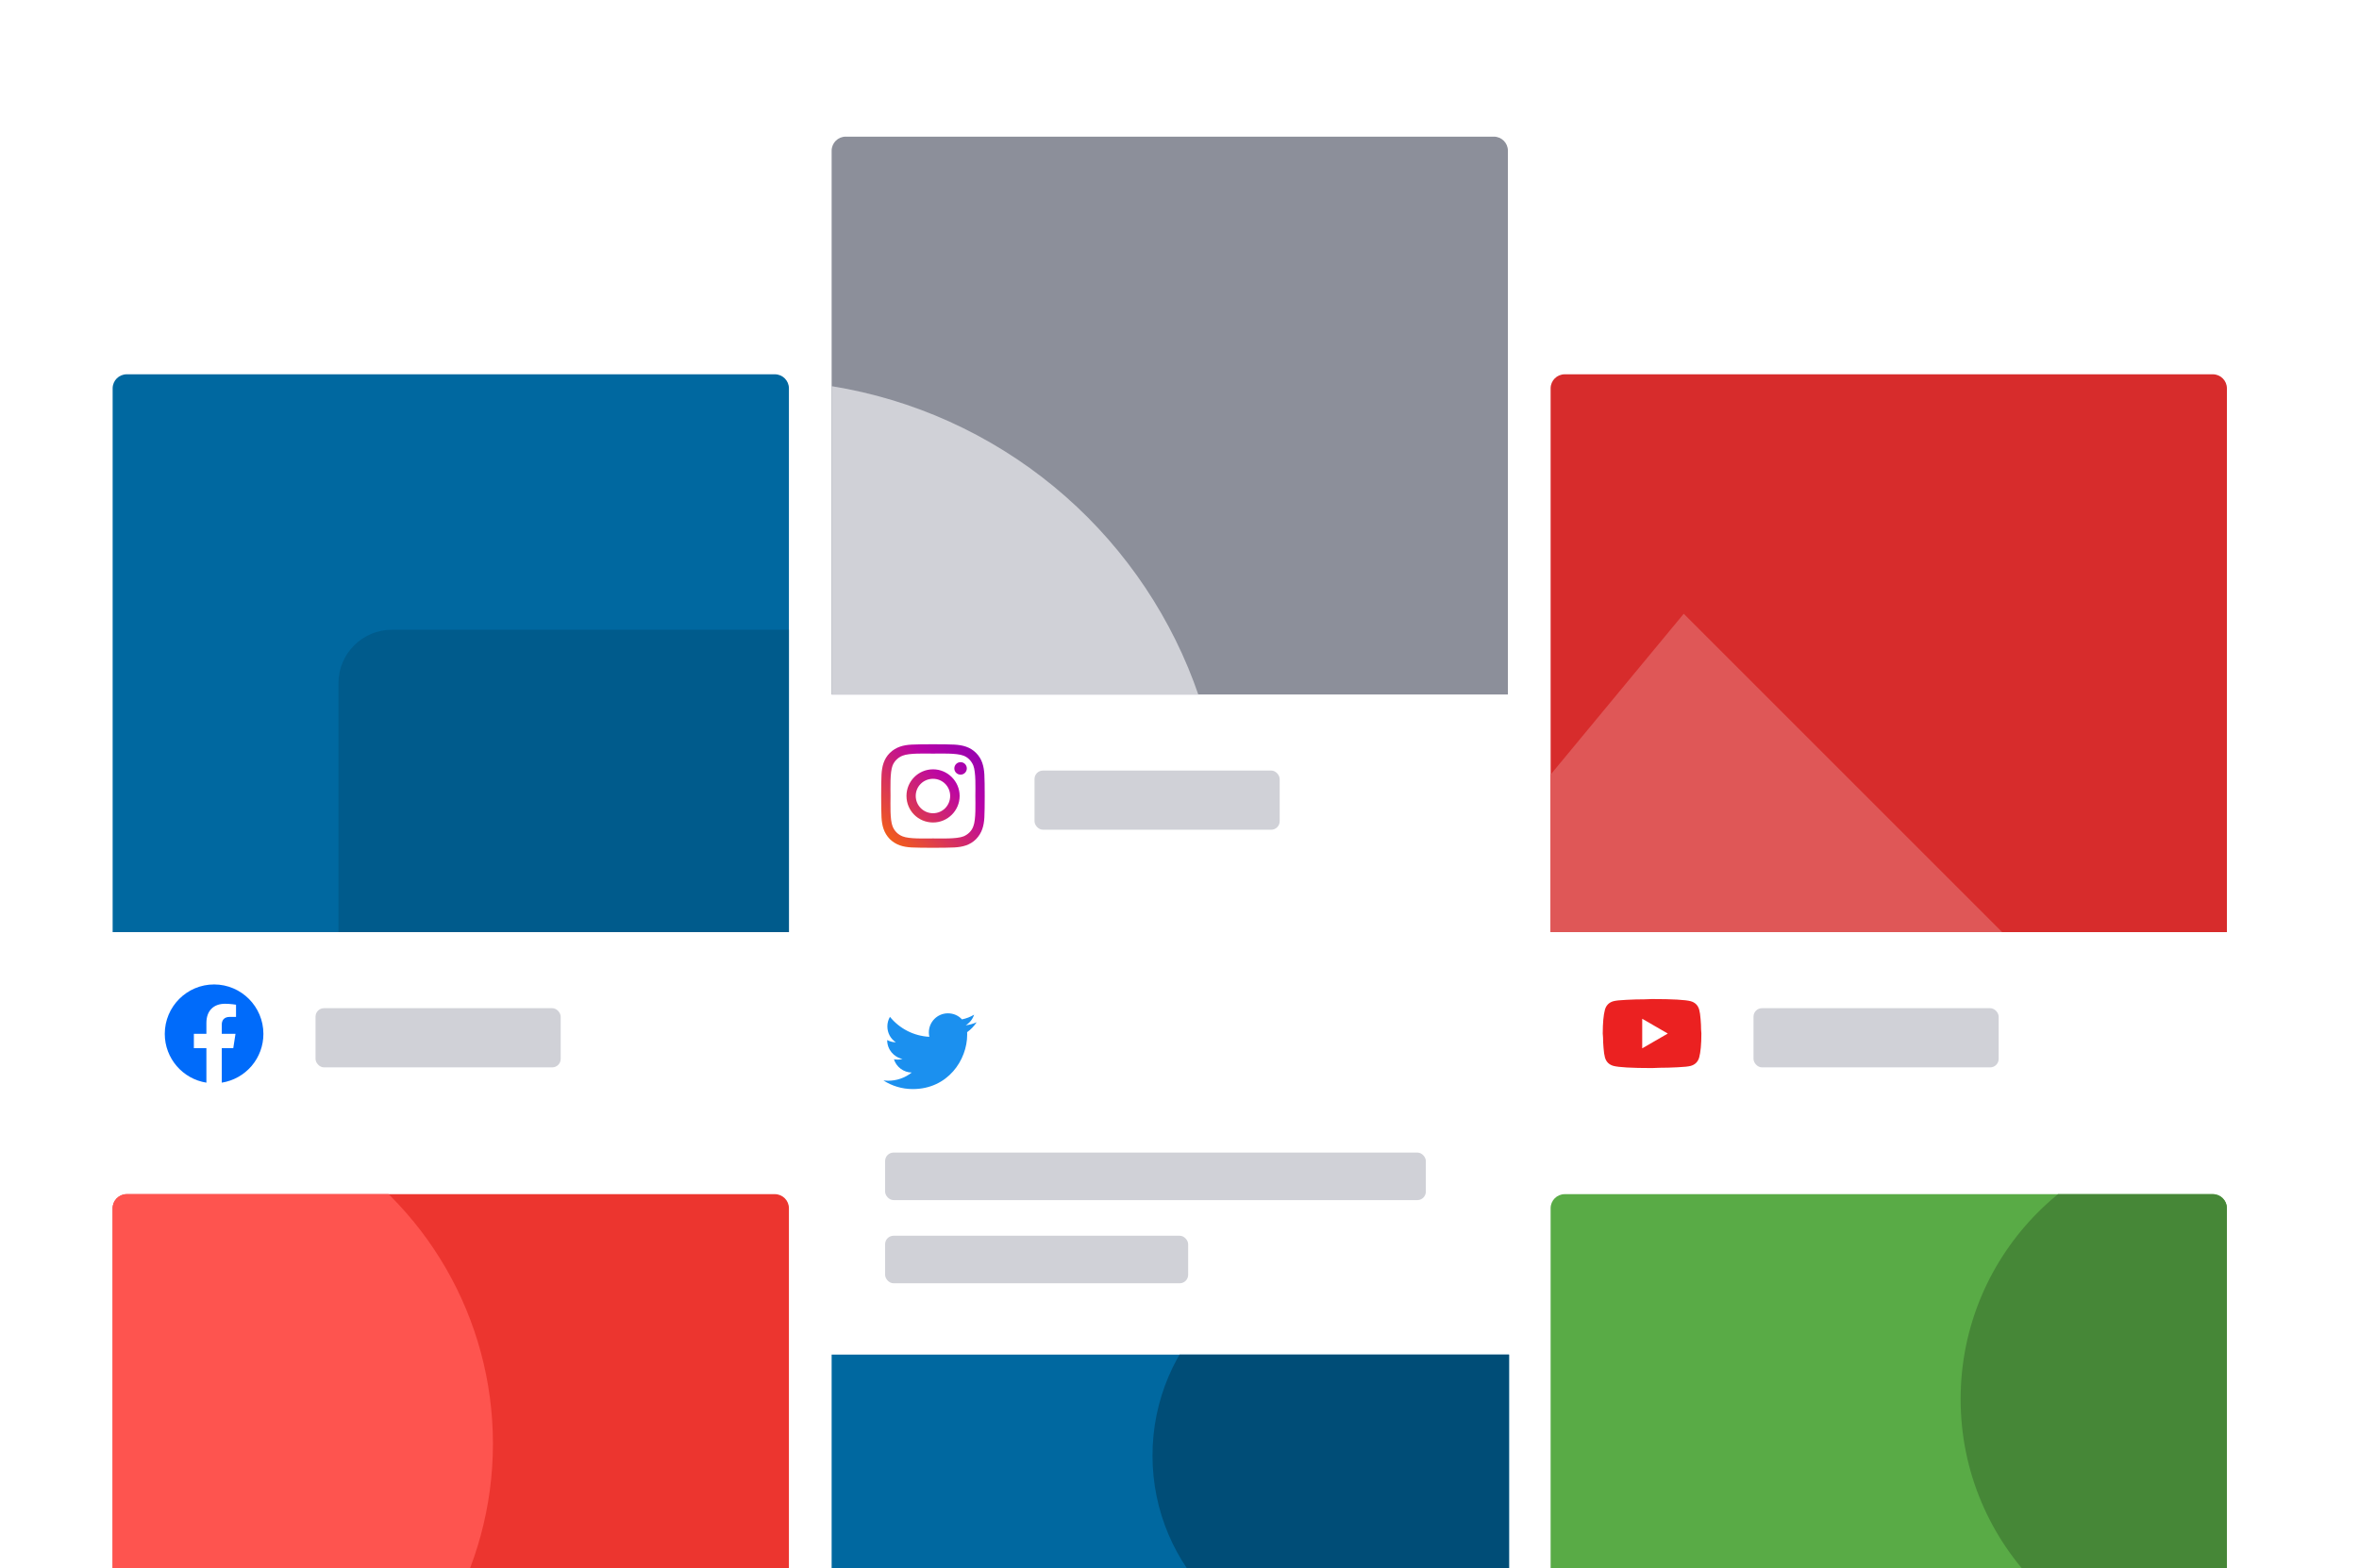 <svg width="397" height="264" viewBox="0 0 397 264" fill="none" xmlns="http://www.w3.org/2000/svg"><g clip-path="url(#clip0)"><g filter="url(#filter0_ddd)"><rect x="18.957" y="63" width="113.812" height="129.461" rx="2.845" fill="white"/></g><g clip-path="url(#clip1)"><path d="M18.957 63H132.769V176.812H18.957V63Z" fill="#0068A0"/><rect x="56.957" y="106" width="105" height="105" rx="9" fill="#005B8C"/></g><path d="M36.029 165.701C31.465 165.701 27.73 169.427 27.73 174.017C27.73 178.166 30.768 181.61 34.735 182.232V176.423H32.627V174.017H34.735V172.183C34.735 170.1 35.971 168.954 37.872 168.954C38.776 168.954 39.722 169.112 39.722 169.112V171.162H38.677C37.648 171.162 37.324 171.801 37.324 172.456V174.017H39.631L39.258 176.423H37.324V182.232C39.279 181.924 41.06 180.926 42.345 179.419C43.629 177.913 44.333 175.996 44.328 174.017C44.328 169.427 40.594 165.701 36.029 165.701Z" fill="#006BFA"/><rect x="53.102" y="169.699" width="41.257" height="9.959" rx="1.423" fill="#D0D1D7"/><g filter="url(#filter1_ddd)"><rect x="18.957" y="201" width="113.812" height="129.461" rx="2.845" fill="white"/></g><g clip-path="url(#clip2)"><path d="M18.957 201H132.769V314.812H18.957V201Z" fill="#EC352F"/><circle cx="23.957" cy="243" r="59" fill="#FE544F"/></g><g filter="url(#filter2_ddd)"><rect x="139.957" y="23" width="113.812" height="129.461" rx="2.845" fill="white"/></g><g clip-path="url(#clip3)"><path d="M139.957 23H253.769V136.812H139.957V23Z" fill="#8C8F9A"/><circle cx="127.457" cy="142.5" r="78.5" fill="#D0D1D7"/></g><path d="M157.026 129.493C154.537 129.493 152.553 131.516 152.553 133.967C152.553 136.456 154.537 138.44 157.026 138.44C159.477 138.44 161.5 136.456 161.5 133.967C161.5 131.516 159.477 129.493 157.026 129.493ZM157.026 136.884C155.431 136.884 154.109 135.601 154.109 133.967C154.109 132.372 155.392 131.088 157.026 131.088C158.621 131.088 159.905 132.372 159.905 133.967C159.905 135.601 158.621 136.884 157.026 136.884ZM162.706 129.338C162.706 128.754 162.239 128.287 161.655 128.287C161.072 128.287 160.605 128.754 160.605 129.338C160.605 129.921 161.072 130.388 161.655 130.388C162.239 130.388 162.706 129.921 162.706 129.338ZM165.662 130.388C165.584 128.987 165.273 127.743 164.262 126.731C163.25 125.72 162.005 125.409 160.605 125.331C159.166 125.253 154.848 125.253 153.408 125.331C152.008 125.409 150.802 125.72 149.752 126.731C148.74 127.743 148.429 128.987 148.351 130.388C148.274 131.827 148.274 136.145 148.351 137.585C148.429 138.985 148.74 140.191 149.752 141.241C150.802 142.253 152.008 142.564 153.408 142.642C154.848 142.719 159.166 142.719 160.605 142.642C162.005 142.564 163.25 142.253 164.262 141.241C165.273 140.191 165.584 138.985 165.662 137.585C165.74 136.145 165.74 131.827 165.662 130.388ZM163.795 139.102C163.523 139.88 162.9 140.463 162.161 140.774C160.994 141.241 158.271 141.124 157.026 141.124C155.742 141.124 153.019 141.241 151.891 140.774C151.113 140.463 150.53 139.88 150.219 139.102C149.752 137.974 149.868 135.25 149.868 133.967C149.868 132.722 149.752 129.999 150.219 128.832C150.53 128.093 151.113 127.509 151.891 127.198C153.019 126.731 155.742 126.848 157.026 126.848C158.271 126.848 160.994 126.731 162.161 127.198C162.9 127.47 163.484 128.093 163.795 128.832C164.262 129.999 164.145 132.722 164.145 133.967C164.145 135.25 164.262 137.974 163.795 139.102Z" fill="url(#paint0_linear)"/><rect x="174.102" y="129.699" width="41.257" height="9.959" rx="1.423" fill="#D0D1D7"/><g filter="url(#filter3_ddd)"><rect x="139.957" y="161" width="114" height="109" rx="2.845" fill="white"/></g><rect x="148.957" y="194" width="91" height="8" rx="1.423" fill="#D0D1D7"/><rect x="148.957" y="208" width="51" height="8" rx="1.423" fill="#D0D1D7"/><path d="M164.366 172.062C163.788 172.324 163.166 172.497 162.521 172.579C163.181 172.182 163.691 171.552 163.931 170.794C163.308 171.169 162.618 171.432 161.891 171.582C161.298 170.937 160.466 170.562 159.521 170.562C157.758 170.562 156.318 172.002 156.318 173.779C156.318 174.034 156.348 174.282 156.401 174.514C153.731 174.379 151.353 173.097 149.771 171.154C149.493 171.627 149.336 172.182 149.336 172.767C149.336 173.884 149.898 174.874 150.768 175.437C150.236 175.437 149.741 175.287 149.306 175.062V175.084C149.306 176.644 150.416 177.949 151.886 178.242C151.414 178.371 150.918 178.389 150.438 178.294C150.642 178.934 151.041 179.493 151.579 179.894C152.117 180.295 152.767 180.517 153.438 180.529C152.301 181.43 150.891 181.916 149.441 181.909C149.186 181.909 148.931 181.894 148.676 181.864C150.101 182.779 151.796 183.312 153.611 183.312C159.521 183.312 162.768 178.407 162.768 174.154C162.768 174.012 162.768 173.877 162.761 173.734C163.391 173.284 163.931 172.714 164.366 172.062Z" fill="#1B90EF"/><g filter="url(#filter4_ddd)"><rect x="260.957" y="63" width="113.812" height="129.461" rx="2.845" fill="white"/></g><g clip-path="url(#clip4)"><rect x="260.957" y="63" width="113.812" height="113.812" fill="#D72C2C"/><path d="M283.359 103.308L373.461 193.41H208.793L283.359 103.308Z" fill="#DF5757"/></g><path d="M276.37 176.456L280.677 173.967L276.37 171.477V176.456ZM285.963 169.958C286.071 170.348 286.145 170.871 286.195 171.535C286.253 172.199 286.278 172.772 286.278 173.27L286.328 173.967C286.328 175.784 286.195 177.12 285.963 177.975C285.755 178.722 285.274 179.203 284.527 179.411C284.137 179.519 283.423 179.593 282.328 179.643C281.249 179.701 280.262 179.726 279.349 179.726L278.029 179.776C274.552 179.776 272.386 179.643 271.531 179.411C270.784 179.203 270.303 178.722 270.096 177.975C269.988 177.585 269.913 177.062 269.863 176.398C269.805 175.734 269.78 175.162 269.78 174.664L269.73 173.967C269.73 172.149 269.863 170.813 270.096 169.958C270.303 169.212 270.784 168.73 271.531 168.523C271.921 168.415 272.635 168.34 273.73 168.29C274.809 168.232 275.797 168.207 276.71 168.207L278.029 168.158C281.506 168.158 283.672 168.29 284.527 168.523C285.274 168.73 285.755 169.212 285.963 169.958Z" fill="#EB2121"/><rect x="295.102" y="169.699" width="41.257" height="9.959" rx="1.423" fill="#D0D1D7"/><g filter="url(#filter5_ddd)"><rect x="260.957" y="201" width="113.812" height="129.461" rx="2.845" fill="white"/></g><g clip-path="url(#clip5)"><rect x="260.957" y="201" width="113.812" height="113.812" fill="#59AB46"/><circle cx="374.457" cy="235.5" r="44.5" fill="#468737"/></g><g clip-path="url(#clip6)"><path d="M139.957 228H253.957V296C253.957 296.552 253.509 297 252.957 297H140.957C140.405 297 139.957 296.552 139.957 296V228Z" fill="#0068A0"/><circle cx="227.957" cy="245" r="34" fill="#004D77"/></g></g><defs><filter id="filter0_ddd" x="0.463" y="53.041" width="150.801" height="166.45" filterUnits="userSpaceOnUse" color-interpolation-filters="sRGB"><feFlood flood-opacity="0" result="BackgroundImageFix"/><feColorMatrix in="SourceAlpha" type="matrix" values="0 0 0 0 0 0 0 0 0 0 0 0 0 0 0 0 0 0 127 0" result="hardAlpha"/><feOffset dy="8.536"/><feGaussianBlur stdDeviation="9.247"/><feColorMatrix type="matrix" values="0 0 0 0 0 0 0 0 0 0 0 0 0 0 0 0 0 0 0.03 0"/><feBlend mode="normal" in2="BackgroundImageFix" result="effect1_dropShadow"/><feColorMatrix in="SourceAlpha" type="matrix" values="0 0 0 0 0 0 0 0 0 0 0 0 0 0 0 0 0 0 127 0" result="hardAlpha"/><feOffset dy="1.423"/><feGaussianBlur stdDeviation="1.423"/><feColorMatrix type="matrix" values="0 0 0 0 0 0 0 0 0 0 0 0 0 0 0 0 0 0 0.11 0"/><feBlend mode="normal" in2="effect1_dropShadow" result="effect2_dropShadow"/><feColorMatrix in="SourceAlpha" type="matrix" values="0 0 0 0 0 0 0 0 0 0 0 0 0 0 0 0 0 0 127 0" result="hardAlpha"/><feOffset dy="4.268"/><feGaussianBlur stdDeviation="4.268"/><feColorMatrix type="matrix" values="0 0 0 0 0 0 0 0 0 0 0 0 0 0 0 0 0 0 0.04 0"/><feBlend mode="normal" in2="effect2_dropShadow" result="effect3_dropShadow"/><feBlend mode="normal" in="SourceGraphic" in2="effect3_dropShadow" result="shape"/></filter><filter id="filter1_ddd" x="0.463" y="191.041" width="150.801" height="166.45" filterUnits="userSpaceOnUse" color-interpolation-filters="sRGB"><feFlood flood-opacity="0" result="BackgroundImageFix"/><feColorMatrix in="SourceAlpha" type="matrix" values="0 0 0 0 0 0 0 0 0 0 0 0 0 0 0 0 0 0 127 0" result="hardAlpha"/><feOffset dy="8.536"/><feGaussianBlur stdDeviation="9.247"/><feColorMatrix type="matrix" values="0 0 0 0 0 0 0 0 0 0 0 0 0 0 0 0 0 0 0.03 0"/><feBlend mode="normal" in2="BackgroundImageFix" result="effect1_dropShadow"/><feColorMatrix in="SourceAlpha" type="matrix" values="0 0 0 0 0 0 0 0 0 0 0 0 0 0 0 0 0 0 127 0" result="hardAlpha"/><feOffset dy="1.423"/><feGaussianBlur stdDeviation="1.423"/><feColorMatrix type="matrix" values="0 0 0 0 0 0 0 0 0 0 0 0 0 0 0 0 0 0 0.11 0"/><feBlend mode="normal" in2="effect1_dropShadow" result="effect2_dropShadow"/><feColorMatrix in="SourceAlpha" type="matrix" values="0 0 0 0 0 0 0 0 0 0 0 0 0 0 0 0 0 0 127 0" result="hardAlpha"/><feOffset dy="4.268"/><feGaussianBlur stdDeviation="4.268"/><feColorMatrix type="matrix" values="0 0 0 0 0 0 0 0 0 0 0 0 0 0 0 0 0 0 0.04 0"/><feBlend mode="normal" in2="effect2_dropShadow" result="effect3_dropShadow"/><feBlend mode="normal" in="SourceGraphic" in2="effect3_dropShadow" result="shape"/></filter><filter id="filter2_ddd" x="121.463" y="13.041" width="150.801" height="166.45" filterUnits="userSpaceOnUse" color-interpolation-filters="sRGB"><feFlood flood-opacity="0" result="BackgroundImageFix"/><feColorMatrix in="SourceAlpha" type="matrix" values="0 0 0 0 0 0 0 0 0 0 0 0 0 0 0 0 0 0 127 0" result="hardAlpha"/><feOffset dy="8.536"/><feGaussianBlur stdDeviation="9.247"/><feColorMatrix type="matrix" values="0 0 0 0 0 0 0 0 0 0 0 0 0 0 0 0 0 0 0.03 0"/><feBlend mode="normal" in2="BackgroundImageFix" result="effect1_dropShadow"/><feColorMatrix in="SourceAlpha" type="matrix" values="0 0 0 0 0 0 0 0 0 0 0 0 0 0 0 0 0 0 127 0" result="hardAlpha"/><feOffset dy="1.423"/><feGaussianBlur stdDeviation="1.423"/><feColorMatrix type="matrix" values="0 0 0 0 0 0 0 0 0 0 0 0 0 0 0 0 0 0 0.11 0"/><feBlend mode="normal" in2="effect1_dropShadow" result="effect2_dropShadow"/><feColorMatrix in="SourceAlpha" type="matrix" values="0 0 0 0 0 0 0 0 0 0 0 0 0 0 0 0 0 0 127 0" result="hardAlpha"/><feOffset dy="4.268"/><feGaussianBlur stdDeviation="4.268"/><feColorMatrix type="matrix" values="0 0 0 0 0 0 0 0 0 0 0 0 0 0 0 0 0 0 0.04 0"/><feBlend mode="normal" in2="effect2_dropShadow" result="effect3_dropShadow"/><feBlend mode="normal" in="SourceGraphic" in2="effect3_dropShadow" result="shape"/></filter><filter id="filter3_ddd" x="121.463" y="151.041" width="150.989" height="145.989" filterUnits="userSpaceOnUse" color-interpolation-filters="sRGB"><feFlood flood-opacity="0" result="BackgroundImageFix"/><feColorMatrix in="SourceAlpha" type="matrix" values="0 0 0 0 0 0 0 0 0 0 0 0 0 0 0 0 0 0 127 0" result="hardAlpha"/><feOffset dy="8.536"/><feGaussianBlur stdDeviation="9.247"/><feColorMatrix type="matrix" values="0 0 0 0 0 0 0 0 0 0 0 0 0 0 0 0 0 0 0.03 0"/><feBlend mode="normal" in2="BackgroundImageFix" result="effect1_dropShadow"/><feColorMatrix in="SourceAlpha" type="matrix" values="0 0 0 0 0 0 0 0 0 0 0 0 0 0 0 0 0 0 127 0" result="hardAlpha"/><feOffset dy="1.423"/><feGaussianBlur stdDeviation="1.423"/><feColorMatrix type="matrix" values="0 0 0 0 0 0 0 0 0 0 0 0 0 0 0 0 0 0 0.11 0"/><feBlend mode="normal" in2="effect1_dropShadow" result="effect2_dropShadow"/><feColorMatrix in="SourceAlpha" type="matrix" values="0 0 0 0 0 0 0 0 0 0 0 0 0 0 0 0 0 0 127 0" result="hardAlpha"/><feOffset dy="4.268"/><feGaussianBlur stdDeviation="4.268"/><feColorMatrix type="matrix" values="0 0 0 0 0 0 0 0 0 0 0 0 0 0 0 0 0 0 0.04 0"/><feBlend mode="normal" in2="effect2_dropShadow" result="effect3_dropShadow"/><feBlend mode="normal" in="SourceGraphic" in2="effect3_dropShadow" result="shape"/></filter><filter id="filter4_ddd" x="242.463" y="53.041" width="150.801" height="166.45" filterUnits="userSpaceOnUse" color-interpolation-filters="sRGB"><feFlood flood-opacity="0" result="BackgroundImageFix"/><feColorMatrix in="SourceAlpha" type="matrix" values="0 0 0 0 0 0 0 0 0 0 0 0 0 0 0 0 0 0 127 0" result="hardAlpha"/><feOffset dy="8.536"/><feGaussianBlur stdDeviation="9.247"/><feColorMatrix type="matrix" values="0 0 0 0 0 0 0 0 0 0 0 0 0 0 0 0 0 0 0.03 0"/><feBlend mode="normal" in2="BackgroundImageFix" result="effect1_dropShadow"/><feColorMatrix in="SourceAlpha" type="matrix" values="0 0 0 0 0 0 0 0 0 0 0 0 0 0 0 0 0 0 127 0" result="hardAlpha"/><feOffset dy="1.423"/><feGaussianBlur stdDeviation="1.423"/><feColorMatrix type="matrix" values="0 0 0 0 0 0 0 0 0 0 0 0 0 0 0 0 0 0 0.11 0"/><feBlend mode="normal" in2="effect1_dropShadow" result="effect2_dropShadow"/><feColorMatrix in="SourceAlpha" type="matrix" values="0 0 0 0 0 0 0 0 0 0 0 0 0 0 0 0 0 0 127 0" result="hardAlpha"/><feOffset dy="4.268"/><feGaussianBlur stdDeviation="4.268"/><feColorMatrix type="matrix" values="0 0 0 0 0 0 0 0 0 0 0 0 0 0 0 0 0 0 0.04 0"/><feBlend mode="normal" in2="effect2_dropShadow" result="effect3_dropShadow"/><feBlend mode="normal" in="SourceGraphic" in2="effect3_dropShadow" result="shape"/></filter><filter id="filter5_ddd" x="242.463" y="191.041" width="150.801" height="166.45" filterUnits="userSpaceOnUse" color-interpolation-filters="sRGB"><feFlood flood-opacity="0" result="BackgroundImageFix"/><feColorMatrix in="SourceAlpha" type="matrix" values="0 0 0 0 0 0 0 0 0 0 0 0 0 0 0 0 0 0 127 0" result="hardAlpha"/><feOffset dy="8.536"/><feGaussianBlur stdDeviation="9.247"/><feColorMatrix type="matrix" values="0 0 0 0 0 0 0 0 0 0 0 0 0 0 0 0 0 0 0.03 0"/><feBlend mode="normal" in2="BackgroundImageFix" result="effect1_dropShadow"/><feColorMatrix in="SourceAlpha" type="matrix" values="0 0 0 0 0 0 0 0 0 0 0 0 0 0 0 0 0 0 127 0" result="hardAlpha"/><feOffset dy="1.423"/><feGaussianBlur stdDeviation="1.423"/><feColorMatrix type="matrix" values="0 0 0 0 0 0 0 0 0 0 0 0 0 0 0 0 0 0 0.11 0"/><feBlend mode="normal" in2="effect1_dropShadow" result="effect2_dropShadow"/><feColorMatrix in="SourceAlpha" type="matrix" values="0 0 0 0 0 0 0 0 0 0 0 0 0 0 0 0 0 0 127 0" result="hardAlpha"/><feOffset dy="4.268"/><feGaussianBlur stdDeviation="4.268"/><feColorMatrix type="matrix" values="0 0 0 0 0 0 0 0 0 0 0 0 0 0 0 0 0 0 0.04 0"/><feBlend mode="normal" in2="effect2_dropShadow" result="effect3_dropShadow"/><feBlend mode="normal" in="SourceGraphic" in2="effect3_dropShadow" result="shape"/></filter><linearGradient id="paint0_linear" x1="154.502" y1="158.603" x2="191.208" y2="121.133" gradientUnits="userSpaceOnUse"><stop stop-color="white"/><stop offset="0.148" stop-color="#F6640E"/><stop offset="0.444" stop-color="#BA03A7"/><stop offset="0.733" stop-color="#6A01B9"/><stop offset="1" stop-color="#6B01B9"/></linearGradient><clipPath id="clip0"><rect width="396" height="264" fill="white" transform="translate(0.957)"/></clipPath><clipPath id="clip1"><path d="M18.957 65.371C18.957 64.062 20.019 63 21.328 63H130.398C131.708 63 132.769 64.062 132.769 65.371V156.895H18.957V65.371Z" fill="white"/></clipPath><clipPath id="clip2"><path d="M18.957 203.371C18.957 202.062 20.019 201 21.328 201H130.398C131.708 201 132.769 202.062 132.769 203.371V294.895H18.957V203.371Z" fill="white"/></clipPath><clipPath id="clip3"><path d="M139.957 25.371C139.957 24.062 141.019 23 142.328 23H251.398C252.708 23 253.769 24.062 253.769 25.371V116.895H139.957V25.371Z" fill="white"/></clipPath><clipPath id="clip4"><path d="M260.957 65.371C260.957 64.062 262.019 63 263.328 63H372.398C373.708 63 374.769 64.062 374.769 65.371V156.895H260.957V65.371Z" fill="white"/></clipPath><clipPath id="clip5"><path d="M260.957 203.371C260.957 202.062 262.019 201 263.328 201H372.398C373.708 201 374.769 202.062 374.769 203.371V294.895H260.957V203.371Z" fill="white"/></clipPath><clipPath id="clip6"><path d="M139.957 228H253.957V296C253.957 296.552 253.509 297 252.957 297H140.957C140.405 297 139.957 296.552 139.957 296V228Z" fill="white"/></clipPath></defs></svg>